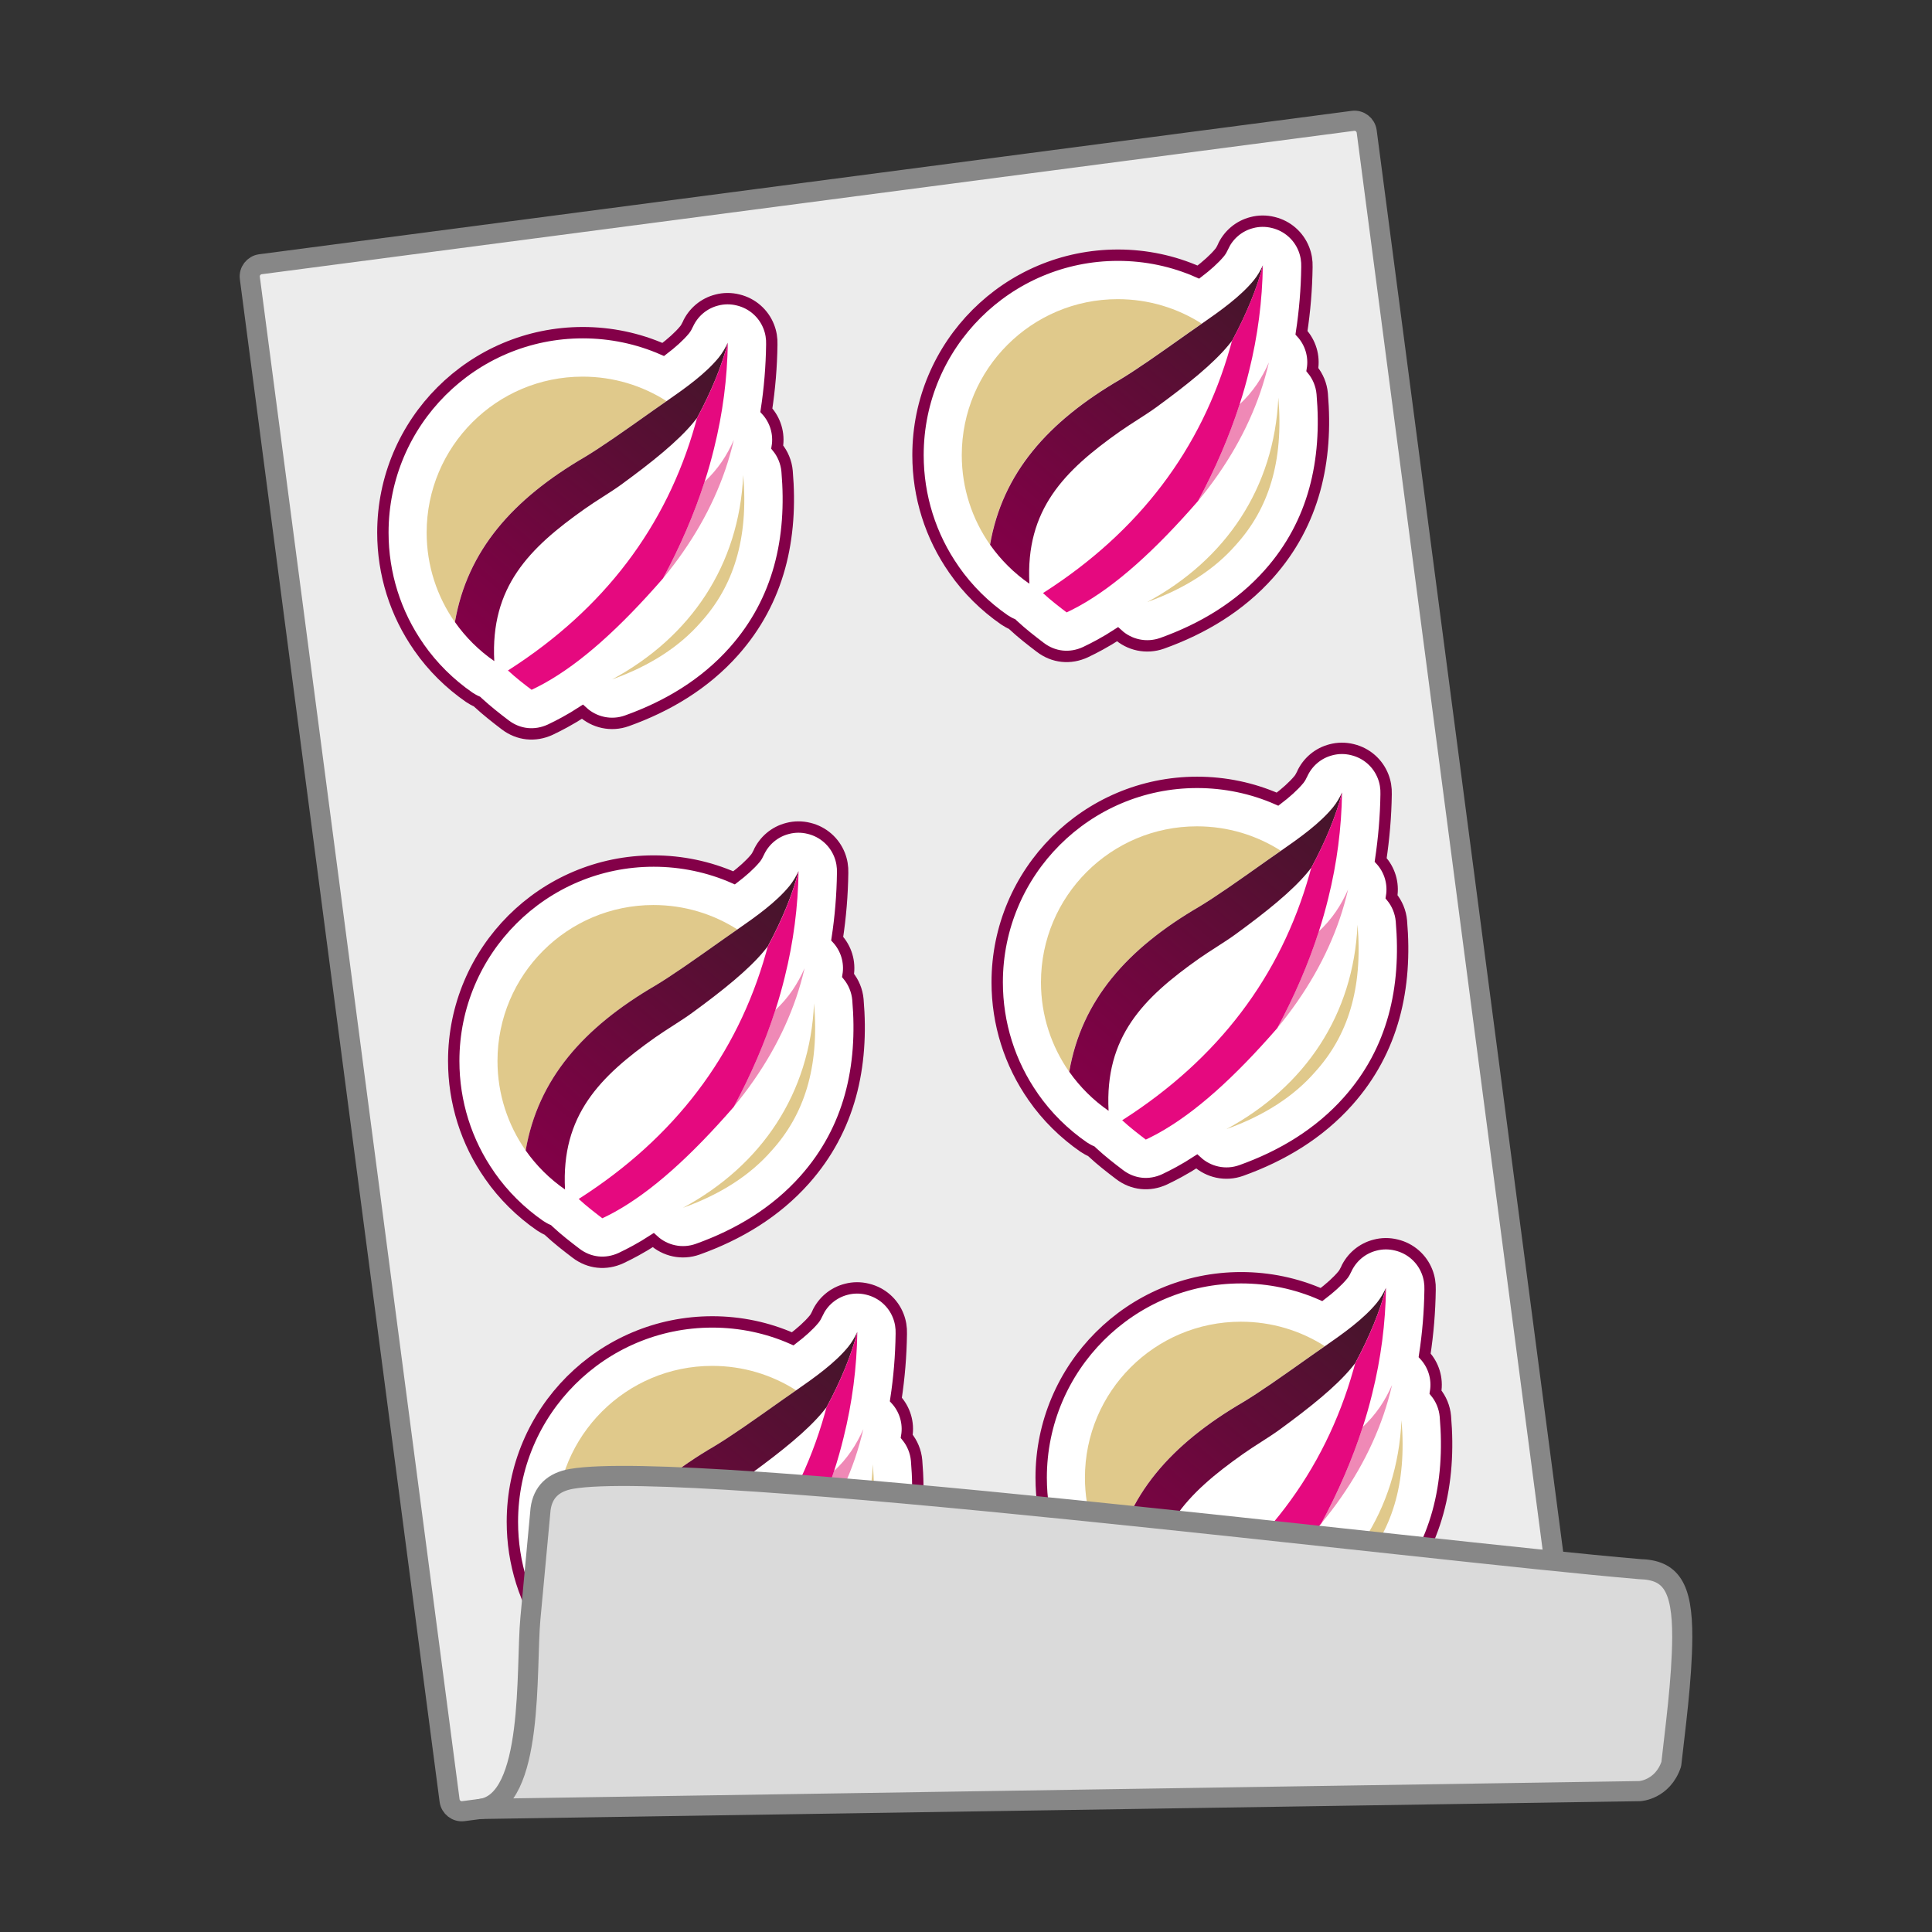 <?xml version="1.0" encoding="UTF-8"?>
<svg id="_Слой_1" data-name="Слой 1" xmlns="http://www.w3.org/2000/svg" xmlns:xlink="http://www.w3.org/1999/xlink" viewBox="0 0 192 192">
  <rect x="0" y="0" width="192" height="192" fill="#333333" stroke="none"/>
  <defs>
    <style>
      .cls-1 {
        fill: #e5097f;
      }

      .cls-1, .cls-2, .cls-3, .cls-4, .cls-5, .cls-6 {
        fill-rule: evenodd;
      }

      .cls-2 {
        fill: #fff;
      }

      .cls-7 {
        fill: url(#_Безымянный_градиент);
      }

      .cls-3 {
        fill: #ececec;
      }

      .cls-8 {
        clip-path: url(#clippath-2);
      }

      .cls-9 {
        fill: url(#_Безымянный_градиент_6);
      }

      .cls-10 {
        clip-path: url(#clippath-6);
      }

      .cls-11 {
        clip-path: url(#clippath-1);
      }

      .cls-12 {
        clip-path: url(#clippath-4);
      }

      .cls-4 {
        fill: #e0c98b;
      }

      .cls-5 {
        fill: #ef89b6;
      }

      .cls-13 {
        fill: url(#_Безымянный_градиент_2);
      }

      .cls-14 {
        clip-path: url(#clippath);
      }

      .cls-6 {
        fill: #dadada;
      }

      .cls-15 {
        clip-rule: evenodd;
      }

      .cls-15, .cls-16, .cls-17, .cls-18, .cls-19 {
        fill: none;
      }

      .cls-20 {
        fill: url(#_Безымянный_градиент_4);
      }

      .cls-21 {
        clip-path: url(#clippath-3);
      }

      .cls-17 {
        stroke-width: 2px;
      }

      .cls-17, .cls-18 {
        stroke: #878787;
        stroke-linecap: round;
        stroke-linejoin: round;
      }

      .cls-22 {
        fill: url(#_Безымянный_градиент_5);
      }

      .cls-23 {
        fill: url(#_Безымянный_градиент_3);
      }

      .cls-24 {
        clip-path: url(#clippath-5);
      }

      .cls-18 {
        stroke-width: 2px;
      }

      .cls-19 {
        stroke: #830048;
        stroke-miterlimit: 10;
        stroke-width: 1.13px;
      }
    </style>
    <clipPath id="clippath">
      <rect class="cls-16" width="192" height="192"/>
    </clipPath>
    <clipPath id="clippath-1">
      <path class="cls-15" d="m58.12,45.42c-7.16,4.18-11.68,9.28-12.91,16.4,1.06,1.51,2.39,2.83,3.91,3.88-.39-7.37,3.45-11.22,8.99-15.13,1.17-.83,2.55-1.63,3.61-2.4,3.1-2.26,5.64-4.31,7.18-6.17.13-.15.25-.31.37-.46,1.44-2.68,2.46-5.18,3.06-7.49-.26.55-.53,1.02-.9,1.48-1.31,1.61-3.32,3.04-5.18,4.33-.44.31-.87.61-1.29.9-1.48,1.05-2.81,1.99-3.96,2.78-1.14.78-2.11,1.42-2.88,1.88"/>
    </clipPath>
    <linearGradient id="_Безымянный_градиент" data-name="Безымянный градиент" x1="46.91" y1="63.86" x2="72.24" y2="33.98" gradientUnits="userSpaceOnUse">
      <stop offset="0" stop-color="#830048"/>
      <stop offset="1" stop-color="#421629"/>
    </linearGradient>
    <clipPath id="clippath-2">
      <path class="cls-15" d="m111.3,37.73c-7.16,4.18-11.68,9.28-12.91,16.4,1.06,1.51,2.39,2.83,3.91,3.88-.39-7.37,3.45-11.22,8.99-15.13,1.17-.82,2.55-1.63,3.61-2.4,3.1-2.26,5.64-4.31,7.18-6.17.13-.15.25-.31.37-.46,1.44-2.68,2.46-5.18,3.06-7.49-.26.55-.53,1.02-.9,1.48-1.31,1.61-3.32,3.04-5.18,4.33-.44.31-.87.61-1.29.9-1.48,1.05-2.81,1.99-3.96,2.78-1.14.78-2.11,1.42-2.88,1.88"/>
    </clipPath>
    <linearGradient id="_Безымянный_градиент_2" data-name="Безымянный градиент 2" x1="100.08" y1="56.17" x2="125.42" y2="26.29" gradientUnits="userSpaceOnUse">
      <stop offset="0" stop-color="#830048"/>
      <stop offset="1" stop-color="#421629"/>
    </linearGradient>
    <clipPath id="clippath-3">
      <path class="cls-15" d="m65.15,97.93c-7.16,4.18-11.68,9.28-12.91,16.4,1.06,1.51,2.39,2.83,3.91,3.88-.39-7.37,3.45-11.22,8.99-15.13,1.17-.82,2.55-1.63,3.61-2.4,3.1-2.26,5.64-4.31,7.18-6.17.13-.15.25-.31.37-.46,1.44-2.68,2.46-5.18,3.06-7.49-.26.55-.53,1.02-.9,1.48-1.31,1.61-3.32,3.04-5.18,4.33-.44.31-.88.61-1.29.9-1.48,1.05-2.81,1.99-3.96,2.78-1.14.78-2.11,1.42-2.88,1.88"/>
    </clipPath>
    <linearGradient id="_Безымянный_градиент_3" data-name="Безымянный градиент 3" x1="53.94" y1="116.38" x2="79.28" y2="86.49" gradientUnits="userSpaceOnUse">
      <stop offset="0" stop-color="#830048"/>
      <stop offset="1" stop-color="#421629"/>
    </linearGradient>
    <clipPath id="clippath-4">
      <path class="cls-15" d="m119.17,90.11c-7.16,4.18-11.68,9.28-12.91,16.4,1.06,1.51,2.39,2.83,3.91,3.88-.39-7.37,3.45-11.22,8.99-15.13,1.17-.82,2.55-1.63,3.61-2.4,3.1-2.26,5.64-4.31,7.18-6.17.13-.15.25-.31.37-.46,1.44-2.68,2.46-5.18,3.06-7.49-.26.55-.53,1.02-.9,1.48-1.31,1.61-3.32,3.04-5.18,4.33-.44.31-.88.61-1.29.9-1.48,1.05-2.81,1.99-3.96,2.78-1.14.78-2.11,1.42-2.88,1.88"/>
    </clipPath>
    <linearGradient id="_Безымянный_градиент_4" data-name="Безымянный градиент 4" x1="107.95" y1="108.56" x2="133.29" y2="78.67" gradientUnits="userSpaceOnUse">
      <stop offset="0" stop-color="#830048"/>
      <stop offset="1" stop-color="#421629"/>
    </linearGradient>
    <clipPath id="clippath-5">
      <path class="cls-15" d="m70.99,143.73c-7.16,4.18-11.68,9.28-12.91,16.4,1.06,1.51,2.39,2.83,3.91,3.88-.39-7.37,3.45-11.22,8.99-15.13,1.17-.82,2.55-1.63,3.61-2.4,3.1-2.26,5.64-4.31,7.18-6.17.13-.15.25-.31.37-.46,1.44-2.68,2.46-5.18,3.06-7.49-.26.55-.53,1.02-.9,1.48-1.31,1.61-3.32,3.04-5.18,4.33-.44.31-.88.61-1.29.9-1.48,1.05-2.81,1.99-3.96,2.78-1.14.78-2.11,1.42-2.88,1.88"/>
    </clipPath>
    <linearGradient id="_Безымянный_градиент_5" data-name="Безымянный градиент 5" x1="59.78" y1="162.17" x2="85.12" y2="132.29" gradientUnits="userSpaceOnUse">
      <stop offset="0" stop-color="#830048"/>
      <stop offset="1" stop-color="#421629"/>
    </linearGradient>
    <clipPath id="clippath-6">
      <path class="cls-15" d="m123.53,139.35c-7.16,4.18-11.68,9.28-12.91,16.4,1.06,1.51,2.39,2.83,3.91,3.88-.39-7.37,3.45-11.22,8.99-15.13,1.17-.83,2.55-1.63,3.61-2.4,3.1-2.26,5.64-4.31,7.18-6.17.13-.15.25-.31.37-.46,1.44-2.68,2.46-5.18,3.06-7.49-.26.55-.53,1.02-.9,1.48-1.31,1.61-3.32,3.04-5.18,4.33-.44.31-.87.61-1.29.9-1.48,1.05-2.81,1.99-3.96,2.78-1.14.78-2.11,1.42-2.88,1.88"/>
    </clipPath>
    <linearGradient id="_Безымянный_градиент_6" data-name="Безымянный градиент 6" x1="112.32" y1="157.79" x2="137.66" y2="127.91" gradientUnits="userSpaceOnUse">
      <stop offset="0" stop-color="#830048"/>
      <stop offset="1" stop-color="#421629"/>
    </linearGradient>
  </defs>
  <g class="cls-14">
    <path class="cls-3" d="m25.88,26.26l108.57-14.25c.67-.09,1.28.39,1.37,1.05l19.85,151.31c.09.67-.38,1.28-1.05,1.37l-108.57,14.25c-.67.09-1.28-.39-1.37-1.05L24.83,27.63c-.09-.67.39-1.28,1.05-1.37Z"/>
    <path class="cls-18" d="m25.88,26.26l108.57-14.25c.67-.09,1.28.39,1.37,1.05l19.85,151.31c.09.67-.38,1.28-1.05,1.37l-108.57,14.25c-.67.09-1.28-.39-1.37-1.05L24.83,27.63c-.09-.67.39-1.28,1.05-1.37Z"/>
    <path class="cls-2" d="m68.34,32.26c.55-1.23,1.62-2.12,2.89-2.44.68-.18,1.41-.19,2.13-.01,1.41.34,2.53,1.34,3.04,2.65.22.56.32,1.16.3,1.78-.03,2.19-.21,4.37-.54,6.53.88.96,1.31,2.3,1.08,3.66.54.66.9,1.49.98,2.4.57,6.64-.79,12.84-5.29,17.9-2.88,3.24-6.57,5.45-10.62,6.9-1.58.57-3.27.17-4.43-.9-.57.37-1.15.72-1.74,1.04-.48.26-.96.51-1.45.74-1.51.7-3.17.53-4.49-.48-.92-.7-1.82-1.41-2.67-2.19-.04-.04-.09-.08-.13-.12-.26-.11-.51-.26-.76-.42-1.94-1.34-3.64-3.02-4.99-4.95,0,0,0-.01-.01-.02-2.35-3.35-3.59-7.31-3.59-11.4,0-10.97,8.9-19.87,19.87-19.87,2.77,0,5.49.57,7.99,1.67.81-.62,1.58-1.29,2.13-1.96.12-.15.22-.34.31-.52Z"/>
    <path class="cls-19" d="m68.34,32.26c.55-1.23,1.62-2.12,2.89-2.44.68-.18,1.41-.19,2.13-.01,1.41.34,2.53,1.34,3.04,2.65.22.56.32,1.16.3,1.78-.03,2.19-.21,4.37-.54,6.53.88.96,1.31,2.3,1.08,3.66.54.66.9,1.49.98,2.4.57,6.64-.79,12.84-5.29,17.9-2.88,3.24-6.57,5.45-10.62,6.9-1.58.57-3.27.17-4.43-.9-.57.37-1.15.72-1.74,1.04-.48.26-.96.51-1.45.74-1.51.7-3.17.53-4.49-.48-.92-.7-1.82-1.41-2.67-2.19-.04-.04-.09-.08-.13-.12-.26-.11-.51-.26-.76-.42-1.94-1.34-3.64-3.02-4.99-4.95,0,0,0-.01-.01-.02-2.35-3.35-3.59-7.31-3.59-11.4,0-10.97,8.9-19.87,19.87-19.87,2.77,0,5.49.57,7.99,1.67.81-.62,1.58-1.29,2.13-1.96.12-.15.22-.34.31-.52Z"/>
    <path class="cls-5" d="m65.89,57.48c2.83-3.43,4.9-7.04,6.2-10.83.33-.97.61-1.95.84-2.94-.35.79-.75,1.52-1.2,2.18-.51.74-1.08,1.4-1.71,1.98-1.03,3.2-2.41,6.41-4.13,9.6"/>
    <path class="cls-4" d="m73.86,47.2c.55,6.42-1.01,11.09-4.2,14.62-2.14,2.46-5.09,4.36-8.83,5.7,7.83-4.23,12.62-11.36,13.03-20.31"/>
    <path class="cls-4" d="m45.2,61.82c1.23-7.12,5.75-12.22,12.91-16.4.77-.46,1.74-1.1,2.88-1.88,1.15-.79,2.49-1.73,3.96-2.78.41-.29.84-.59,1.29-.9-2.41-1.54-5.27-2.43-8.34-2.43-8.56,0-15.5,6.94-15.5,15.5,0,3.31,1.04,6.37,2.8,8.89"/>
    <g class="cls-11">
      <rect class="cls-7" x="45.2" y="34.05" width="27.12" height="31.65"/>
    </g>
    <path class="cls-1" d="m69.27,41.54c-.06.22-.12.43-.18.65-2.87,10.15-9.07,18.33-18.53,24.39-.03.02-.05.03-.08.05.8.74,1.67,1.41,2.35,1.92.4-.19.8-.39,1.2-.61,3.72-2.05,7.62-5.59,11.86-10.46,1.72-3.2,3.1-6.4,4.13-9.6.36-1.1.67-2.21.94-3.31.87-3.5,1.32-7,1.37-10.51-.6,2.31-1.62,4.81-3.06,7.49"/>
    <path class="cls-2" d="m121.52,24.56c.55-1.23,1.62-2.12,2.89-2.44.68-.18,1.41-.19,2.13-.01,1.41.34,2.53,1.34,3.04,2.65.22.56.32,1.16.3,1.78-.03,2.19-.21,4.37-.54,6.53.88.96,1.31,2.3,1.08,3.66.54.66.9,1.49.98,2.4.57,6.64-.79,12.84-5.29,17.9-2.88,3.24-6.57,5.45-10.62,6.9-1.58.56-3.27.17-4.43-.9-.57.37-1.15.72-1.74,1.04-.48.26-.96.51-1.45.74-1.51.7-3.17.53-4.49-.48-.92-.7-1.82-1.4-2.67-2.19-.04-.04-.09-.08-.13-.12-.26-.11-.51-.26-.76-.42-1.94-1.34-3.64-3.02-4.99-4.95,0,0,0-.01-.01-.02-2.35-3.35-3.59-7.31-3.59-11.4,0-10.97,8.9-19.87,19.87-19.87,2.77,0,5.49.57,7.99,1.68.81-.62,1.58-1.29,2.13-1.96.12-.15.22-.34.31-.52Z"/>
    <path class="cls-19" d="m121.52,24.56c.55-1.23,1.62-2.12,2.89-2.44.68-.18,1.41-.19,2.13-.01,1.41.34,2.53,1.34,3.04,2.65.22.56.32,1.16.3,1.78-.03,2.19-.21,4.37-.54,6.53.88.96,1.31,2.3,1.08,3.66.54.66.9,1.49.98,2.4.57,6.64-.79,12.84-5.29,17.9-2.88,3.24-6.57,5.45-10.62,6.9-1.58.56-3.27.17-4.43-.9-.57.37-1.15.72-1.74,1.04-.48.26-.96.51-1.45.74-1.51.7-3.17.53-4.49-.48-.92-.7-1.82-1.4-2.67-2.19-.04-.04-.09-.08-.13-.12-.26-.11-.51-.26-.76-.42-1.94-1.34-3.64-3.02-4.99-4.95,0,0,0-.01-.01-.02-2.35-3.35-3.59-7.31-3.59-11.4,0-10.97,8.9-19.87,19.87-19.87,2.77,0,5.49.57,7.99,1.68.81-.62,1.58-1.29,2.13-1.96.12-.15.22-.34.31-.52Z"/>
    <path class="cls-5" d="m119.06,49.79c2.83-3.43,4.9-7.04,6.2-10.83.33-.97.61-1.95.84-2.94-.35.79-.75,1.52-1.2,2.18-.51.74-1.08,1.4-1.71,1.98-1.03,3.2-2.41,6.41-4.13,9.6"/>
    <path class="cls-4" d="m127.04,39.51c.55,6.42-1.01,11.09-4.2,14.62-2.14,2.46-5.09,4.36-8.83,5.7,7.83-4.23,12.62-11.36,13.03-20.31"/>
    <path class="cls-4" d="m98.38,54.12c1.23-7.12,5.75-12.22,12.91-16.4.77-.46,1.74-1.1,2.88-1.88,1.15-.79,2.49-1.73,3.96-2.78.41-.29.84-.59,1.29-.9-2.41-1.54-5.27-2.43-8.34-2.43-8.56,0-15.5,6.94-15.5,15.5,0,3.31,1.04,6.37,2.8,8.89"/>
    <g class="cls-8">
      <rect class="cls-13" x="98.38" y="26.36" width="27.12" height="31.65"/>
    </g>
    <path class="cls-1" d="m122.44,33.85c-.06.22-.12.43-.18.65-2.87,10.15-9.07,18.33-18.53,24.39-.03.02-.05.03-.08.05.8.74,1.67,1.4,2.35,1.92.4-.19.8-.39,1.2-.61,3.72-2.05,7.62-5.59,11.86-10.46,1.72-3.2,3.1-6.4,4.13-9.6.36-1.1.67-2.21.94-3.31.87-3.5,1.32-7,1.37-10.51-.6,2.31-1.62,4.81-3.06,7.49"/>
    <path class="cls-2" d="m75.38,84.77c.55-1.23,1.62-2.12,2.89-2.44.68-.18,1.41-.19,2.13-.01,1.41.34,2.53,1.34,3.04,2.65.22.56.32,1.16.3,1.78-.03,2.19-.21,4.37-.54,6.53.88.96,1.31,2.3,1.08,3.66.54.66.9,1.49.98,2.4.57,6.64-.79,12.84-5.29,17.9-2.88,3.24-6.57,5.45-10.62,6.9-1.58.57-3.27.17-4.43-.9-.57.37-1.15.72-1.74,1.04-.48.26-.96.51-1.45.74-1.51.7-3.17.53-4.49-.48-.92-.7-1.82-1.4-2.67-2.19-.04-.04-.09-.08-.13-.12-.26-.11-.51-.26-.76-.42-1.94-1.34-3.64-3.02-4.99-4.95,0,0,0-.01-.01-.02-2.35-3.35-3.59-7.31-3.59-11.4,0-10.97,8.9-19.87,19.87-19.87,2.77,0,5.49.57,7.99,1.67.81-.62,1.58-1.29,2.13-1.96.12-.15.22-.34.31-.52Z"/>
    <path class="cls-19" d="m75.38,84.77c.55-1.23,1.62-2.12,2.89-2.44.68-.18,1.41-.19,2.13-.01,1.41.34,2.53,1.34,3.04,2.65.22.56.32,1.16.3,1.78-.03,2.19-.21,4.37-.54,6.53.88.96,1.31,2.3,1.08,3.66.54.66.9,1.49.98,2.4.57,6.64-.79,12.84-5.29,17.9-2.88,3.24-6.57,5.45-10.62,6.9-1.58.57-3.27.17-4.43-.9-.57.37-1.15.72-1.74,1.04-.48.26-.96.51-1.45.74-1.51.7-3.17.53-4.49-.48-.92-.7-1.82-1.4-2.67-2.19-.04-.04-.09-.08-.13-.12-.26-.11-.51-.26-.76-.42-1.94-1.34-3.64-3.02-4.99-4.95,0,0,0-.01-.01-.02-2.35-3.35-3.59-7.31-3.59-11.4,0-10.97,8.9-19.87,19.87-19.87,2.77,0,5.49.57,7.99,1.67.81-.62,1.58-1.29,2.13-1.96.12-.15.22-.34.31-.52Z"/>
    <path class="cls-5" d="m72.92,109.99c2.83-3.43,4.9-7.04,6.2-10.83.33-.97.61-1.95.84-2.94-.35.79-.75,1.52-1.2,2.18-.51.74-1.08,1.4-1.71,1.98-1.03,3.2-2.41,6.41-4.13,9.6"/>
    <path class="cls-4" d="m80.9,99.71c.55,6.42-1.01,11.09-4.2,14.62-2.14,2.46-5.09,4.36-8.83,5.7,7.83-4.23,12.62-11.36,13.03-20.31"/>
    <path class="cls-4" d="m52.24,114.33c1.23-7.12,5.75-12.22,12.91-16.4.77-.46,1.74-1.1,2.88-1.88,1.15-.79,2.49-1.73,3.96-2.78.41-.29.84-.59,1.29-.9-2.41-1.54-5.27-2.43-8.34-2.43-8.56,0-15.5,6.94-15.5,15.5,0,3.31,1.04,6.37,2.8,8.89"/>
    <g class="cls-21">
      <rect class="cls-23" x="52.24" y="86.56" width="27.12" height="31.65"/>
    </g>
    <path class="cls-1" d="m76.3,94.06c-.06.22-.12.43-.18.65-2.87,10.15-9.07,18.33-18.53,24.39-.03.02-.05.03-.08.05.8.74,1.67,1.4,2.35,1.92.4-.19.8-.39,1.2-.61,3.72-2.05,7.62-5.59,11.86-10.46,1.72-3.2,3.1-6.4,4.13-9.6.36-1.1.67-2.21.94-3.31.87-3.5,1.32-7,1.37-10.51-.6,2.31-1.62,4.81-3.06,7.49"/>
    <path class="cls-2" d="m129.39,76.95c.55-1.23,1.62-2.12,2.89-2.44.68-.18,1.41-.19,2.13-.01,1.41.34,2.53,1.34,3.04,2.65.22.56.32,1.16.3,1.78-.03,2.19-.22,4.37-.54,6.53.88.96,1.31,2.3,1.08,3.66.54.66.9,1.49.98,2.4.57,6.64-.79,12.84-5.29,17.9-2.88,3.24-6.57,5.45-10.62,6.9-1.58.57-3.27.17-4.43-.9-.57.37-1.15.72-1.74,1.04-.48.26-.96.51-1.45.74-1.51.7-3.17.53-4.49-.48-.92-.7-1.82-1.4-2.67-2.19-.04-.04-.09-.08-.13-.12-.26-.11-.51-.26-.76-.42-1.94-1.34-3.64-3.02-4.99-4.95,0,0,0-.01-.01-.02-2.35-3.35-3.59-7.31-3.59-11.4,0-10.97,8.9-19.87,19.87-19.87,2.77,0,5.49.57,7.99,1.67.81-.62,1.58-1.29,2.13-1.96.12-.15.22-.34.31-.52Z"/>
    <path class="cls-19" d="m129.39,76.95c.55-1.23,1.62-2.12,2.89-2.44.68-.18,1.41-.19,2.13-.01,1.41.34,2.53,1.34,3.04,2.65.22.56.32,1.16.3,1.78-.03,2.19-.22,4.37-.54,6.53.88.96,1.31,2.3,1.08,3.66.54.66.9,1.49.98,2.4.57,6.64-.79,12.84-5.29,17.9-2.88,3.24-6.57,5.45-10.62,6.9-1.58.57-3.27.17-4.43-.9-.57.37-1.15.72-1.74,1.04-.48.26-.96.51-1.45.74-1.51.7-3.17.53-4.49-.48-.92-.7-1.82-1.4-2.67-2.19-.04-.04-.09-.08-.13-.12-.26-.11-.51-.26-.76-.42-1.94-1.34-3.64-3.02-4.99-4.95,0,0,0-.01-.01-.02-2.35-3.35-3.59-7.31-3.59-11.4,0-10.97,8.9-19.87,19.87-19.87,2.77,0,5.49.57,7.99,1.67.81-.62,1.58-1.29,2.13-1.96.12-.15.22-.34.31-.52Z"/>
    <path class="cls-5" d="m126.93,102.17c2.83-3.43,4.9-7.04,6.2-10.83.33-.97.61-1.95.84-2.94-.35.79-.75,1.52-1.2,2.18-.51.74-1.08,1.4-1.71,1.98-1.03,3.2-2.41,6.41-4.13,9.6"/>
    <path class="cls-4" d="m134.91,91.89c.55,6.42-1.01,11.09-4.2,14.62-2.14,2.46-5.09,4.36-8.83,5.7,7.83-4.23,12.62-11.36,13.03-20.31"/>
    <path class="cls-4" d="m106.25,106.51c1.23-7.12,5.75-12.22,12.91-16.4.77-.46,1.74-1.1,2.88-1.88,1.15-.79,2.49-1.73,3.96-2.78.41-.29.84-.59,1.29-.9-2.41-1.54-5.27-2.43-8.34-2.43-8.56,0-15.5,6.94-15.5,15.5,0,3.31,1.04,6.37,2.8,8.89"/>
    <g class="cls-12">
      <rect class="cls-20" x="106.25" y="78.74" width="27.12" height="31.65"/>
    </g>
    <path class="cls-1" d="m130.31,86.24c-.06.22-.12.43-.18.65-2.87,10.15-9.07,18.33-18.53,24.39-.03.02-.05.03-.08.05.8.74,1.67,1.4,2.35,1.92.4-.19.8-.39,1.2-.61,3.72-2.05,7.62-5.59,11.86-10.46,1.72-3.2,3.1-6.4,4.13-9.6.36-1.11.67-2.21.94-3.31.87-3.5,1.32-7,1.37-10.51-.6,2.31-1.62,4.81-3.06,7.49"/>
    <path class="cls-2" d="m81.21,130.57c.55-1.23,1.62-2.12,2.89-2.44.68-.18,1.41-.19,2.13-.01,1.41.34,2.53,1.34,3.04,2.65.22.56.32,1.16.3,1.78-.03,2.19-.21,4.37-.54,6.53.88.96,1.31,2.3,1.08,3.66.54.66.9,1.49.98,2.4.57,6.64-.79,12.84-5.29,17.9-2.88,3.24-6.57,5.45-10.62,6.9-1.58.56-3.27.17-4.43-.9-.57.37-1.15.72-1.74,1.04-.48.26-.96.51-1.45.74-1.51.7-3.17.53-4.49-.48-.92-.7-1.82-1.4-2.67-2.19-.04-.04-.09-.08-.13-.12-.26-.11-.51-.26-.76-.42-1.94-1.34-3.64-3.02-4.99-4.95,0,0,0-.01-.01-.02-2.35-3.35-3.59-7.31-3.59-11.4,0-10.97,8.9-19.87,19.87-19.87,2.77,0,5.49.57,7.99,1.68.81-.62,1.58-1.29,2.13-1.96.12-.15.22-.34.31-.52Z"/>
    <path class="cls-19" d="m81.21,130.57c.55-1.23,1.62-2.12,2.89-2.44.68-.18,1.41-.19,2.13-.01,1.41.34,2.53,1.34,3.04,2.65.22.56.32,1.16.3,1.78-.03,2.19-.21,4.37-.54,6.53.88.96,1.31,2.3,1.08,3.66.54.66.9,1.49.98,2.4.57,6.64-.79,12.84-5.29,17.9-2.88,3.24-6.57,5.45-10.62,6.9-1.58.56-3.27.17-4.43-.9-.57.37-1.15.72-1.74,1.04-.48.26-.96.51-1.45.74-1.51.7-3.17.53-4.49-.48-.92-.7-1.82-1.4-2.67-2.19-.04-.04-.09-.08-.13-.12-.26-.11-.51-.26-.76-.42-1.94-1.34-3.64-3.02-4.99-4.95,0,0,0-.01-.01-.02-2.35-3.35-3.59-7.31-3.59-11.4,0-10.97,8.9-19.87,19.87-19.87,2.77,0,5.49.57,7.99,1.68.81-.62,1.58-1.29,2.13-1.96.12-.15.22-.34.31-.52Z"/>
    <path class="cls-5" d="m78.76,155.79c2.83-3.43,4.9-7.04,6.2-10.83.33-.97.61-1.95.84-2.94-.35.79-.75,1.52-1.2,2.18-.51.74-1.08,1.4-1.71,1.98-1.03,3.2-2.41,6.41-4.13,9.6"/>
    <path class="cls-4" d="m86.74,145.51c.55,6.42-1.01,11.09-4.2,14.62-2.14,2.46-5.09,4.36-8.83,5.7,7.83-4.23,12.62-11.36,13.03-20.31"/>
    <path class="cls-4" d="m58.08,160.13c1.23-7.12,5.75-12.22,12.91-16.4.77-.46,1.74-1.1,2.88-1.88,1.16-.79,2.49-1.73,3.96-2.78.41-.29.84-.59,1.29-.9-2.41-1.54-5.27-2.43-8.34-2.43-8.56,0-15.5,6.94-15.5,15.5,0,3.31,1.04,6.37,2.8,8.89"/>
    <g class="cls-24">
      <rect class="cls-22" x="58.08" y="132.36" width="27.12" height="31.65"/>
    </g>
    <path class="cls-1" d="m82.14,139.85c-.06.22-.12.43-.18.65-2.87,10.15-9.07,18.33-18.53,24.39-.03.02-.05.03-.08.05.8.74,1.67,1.4,2.35,1.92.4-.19.8-.39,1.2-.61,3.72-2.05,7.62-5.59,11.86-10.46,1.72-3.2,3.1-6.4,4.13-9.6.36-1.1.67-2.21.94-3.31.87-3.5,1.32-7,1.37-10.51-.6,2.31-1.62,4.81-3.06,7.49"/>
    <path class="cls-2" d="m133.76,126.18c.55-1.23,1.62-2.12,2.89-2.44.68-.18,1.41-.19,2.13-.01,1.41.34,2.53,1.34,3.04,2.65.22.56.32,1.16.3,1.78-.03,2.19-.21,4.37-.54,6.53.88.96,1.31,2.3,1.08,3.66.54.66.9,1.49.98,2.4.57,6.64-.79,12.84-5.29,17.9-2.88,3.24-6.57,5.45-10.62,6.9-1.58.57-3.27.17-4.43-.9-.57.37-1.15.72-1.74,1.04-.48.26-.96.51-1.45.74-1.51.7-3.17.53-4.49-.48-.92-.7-1.82-1.4-2.67-2.19-.04-.04-.09-.08-.13-.12-.26-.11-.51-.26-.76-.42-1.94-1.34-3.64-3.02-4.99-4.95,0,0,0-.01-.01-.02-2.35-3.35-3.59-7.31-3.59-11.4,0-10.97,8.9-19.87,19.87-19.87,2.77,0,5.49.57,7.99,1.67.81-.62,1.58-1.29,2.13-1.96.12-.15.22-.34.31-.52Z"/>
    <path class="cls-19" d="m133.76,126.18c.55-1.23,1.62-2.12,2.89-2.44.68-.18,1.41-.19,2.13-.01,1.41.34,2.53,1.34,3.04,2.65.22.56.32,1.16.3,1.78-.03,2.19-.21,4.37-.54,6.53.88.96,1.31,2.3,1.08,3.66.54.66.9,1.49.98,2.4.57,6.64-.79,12.84-5.29,17.9-2.88,3.24-6.57,5.45-10.62,6.9-1.58.57-3.27.17-4.43-.9-.57.37-1.15.72-1.74,1.04-.48.26-.96.51-1.45.74-1.51.7-3.17.53-4.49-.48-.92-.7-1.82-1.4-2.67-2.19-.04-.04-.09-.08-.13-.12-.26-.11-.51-.26-.76-.42-1.94-1.34-3.64-3.02-4.99-4.95,0,0,0-.01-.01-.02-2.35-3.35-3.59-7.31-3.59-11.4,0-10.97,8.9-19.87,19.87-19.87,2.77,0,5.49.57,7.99,1.67.81-.62,1.58-1.29,2.13-1.96.12-.15.22-.34.31-.52Z"/>
    <path class="cls-5" d="m131.3,151.41c2.83-3.43,4.9-7.04,6.2-10.83.33-.97.61-1.95.84-2.94-.35.79-.75,1.52-1.2,2.18-.51.74-1.08,1.4-1.71,1.98-1.03,3.2-2.41,6.41-4.13,9.6"/>
    <path class="cls-4" d="m139.28,141.13c.55,6.42-1.01,11.09-4.2,14.62-2.14,2.46-5.09,4.36-8.83,5.7,7.83-4.23,12.62-11.36,13.03-20.31"/>
    <path class="cls-4" d="m110.62,155.74c1.23-7.12,5.75-12.22,12.91-16.4.77-.46,1.74-1.1,2.88-1.88,1.15-.79,2.49-1.73,3.96-2.78.41-.29.84-.59,1.29-.9-2.41-1.54-5.27-2.43-8.34-2.43-8.56,0-15.5,6.94-15.5,15.5,0,3.31,1.04,6.37,2.8,8.89"/>
    <g class="cls-10">
      <rect class="cls-9" x="110.62" y="127.98" width="27.12" height="31.65"/>
    </g>
    <path class="cls-1" d="m134.68,135.47c-.06.22-.12.43-.18.65-2.87,10.15-9.07,18.33-18.53,24.39-.03.02-.05.03-.08.05.8.74,1.67,1.4,2.35,1.92.4-.19.8-.39,1.2-.61,3.72-2.05,7.62-5.59,11.86-10.46,1.72-3.2,3.1-6.4,4.13-9.6.36-1.1.67-2.21.94-3.31.87-3.5,1.32-7,1.37-10.51-.6,2.31-1.62,4.81-3.06,7.49"/>
    <path class="cls-6" d="m162.96,178c-76.8,1.18-115.21,1.77-115.21,1.77,5.37-.7,4.49-13.89,4.96-18.92.67-7.25,1.01-10.87,1.01-10.87.22-1.69,1.25-2.69,3.07-3.01,11.77-2.04,84.79,7.16,106.17,8.97,3.05.08,4.24,1.69,4.22,6.79-.02,4.17-.73,9.32-1.09,12.59-.87,2.56-3.13,2.68-3.13,2.68Z"/>
    <path class="cls-17" d="m162.96,178c-76.8,1.18-115.21,1.77-115.21,1.77,5.37-.7,4.49-13.89,4.96-18.92.67-7.25,1.01-10.87,1.01-10.87.22-1.69,1.25-2.69,3.07-3.01,11.77-2.04,84.79,7.16,106.17,8.97,3.05.08,4.24,1.69,4.22,6.79-.02,4.17-.73,9.32-1.09,12.59-.87,2.56-3.13,2.68-3.13,2.68Z"/>
  </g>
</svg>